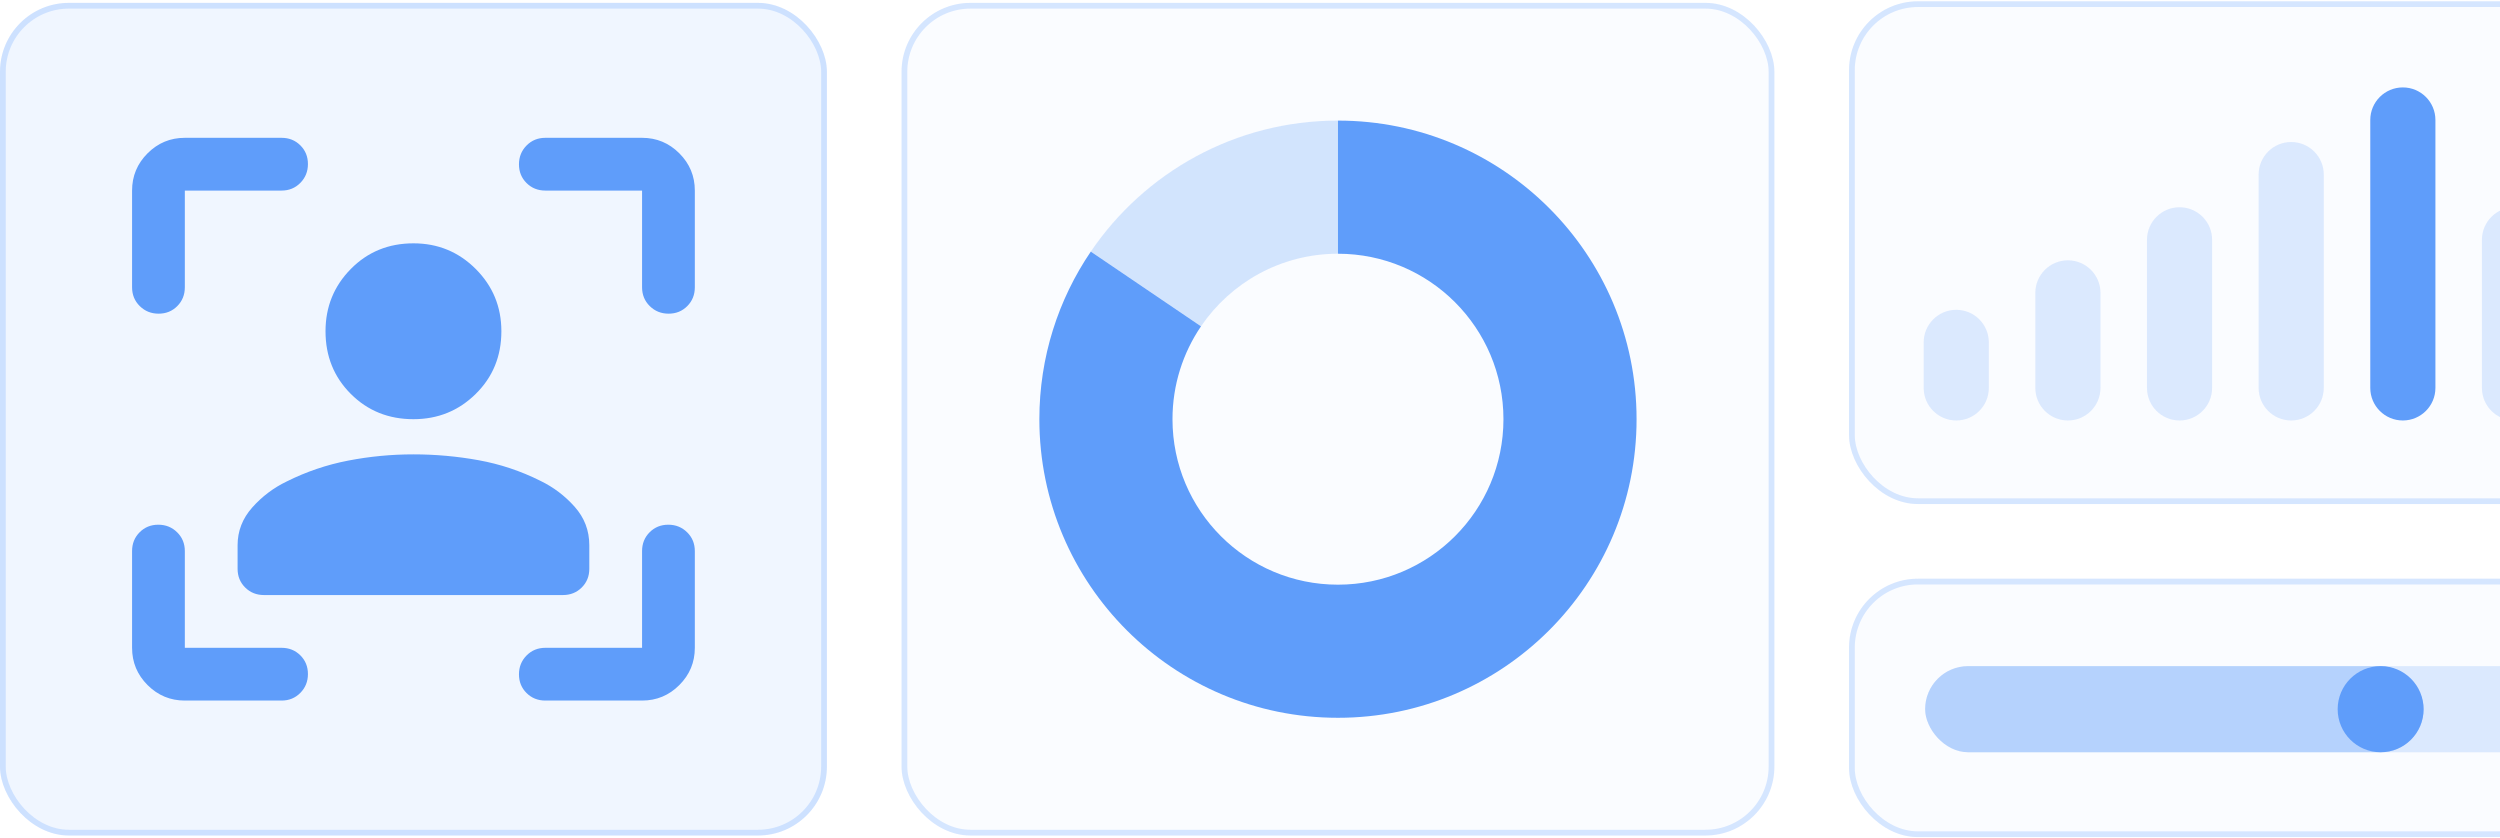 <svg width="495" height="166" viewBox="0 0 495 166" fill="none" xmlns="http://www.w3.org/2000/svg">
<rect y="0.568" width="163.726" height="164.863" rx="13.644" fill="#448EFE" fill-opacity="0.08"/>
<rect x="0.568" y="1.137" width="162.589" height="163.726" rx="13.075" stroke="#448EFE" stroke-opacity="0.2" stroke-width="1.137"/>
<path d="M81.863 83C76.93 83 72.795 81.332 69.459 77.995C66.122 74.658 64.453 70.523 64.453 65.59C64.453 60.754 66.122 56.643 69.459 53.258C72.795 49.873 76.93 48.18 81.863 48.18C86.699 48.18 90.81 49.873 94.195 53.258C97.581 56.643 99.273 60.754 99.273 65.59C99.273 70.523 97.581 74.658 94.195 77.995C90.81 81.332 86.699 83 81.863 83ZM47.043 112.628V107.955C47.043 105.15 48.01 102.659 49.945 100.483C51.879 98.306 54.152 96.59 56.764 95.332C60.633 93.398 64.695 92.019 68.951 91.197C73.207 90.375 77.511 89.964 81.863 89.964C86.216 89.964 90.52 90.351 94.776 91.125C99.031 91.898 103.094 93.253 106.963 95.187C109.574 96.445 111.847 98.161 113.782 100.338C115.716 102.514 116.683 105.053 116.683 107.955V112.628C116.683 114.099 116.183 115.332 115.182 116.327C114.181 117.323 112.94 117.82 111.46 117.82H52.266C50.786 117.82 49.546 117.323 48.545 116.327C47.544 115.332 47.043 114.099 47.043 112.628ZM36.597 138.712C33.724 138.712 31.265 137.69 29.219 135.644C27.174 133.598 26.151 131.139 26.151 128.266V109.115C26.151 107.635 26.648 106.395 27.644 105.394C28.639 104.393 29.872 103.892 31.343 103.892C32.815 103.892 34.058 104.393 35.074 105.394C36.089 106.395 36.597 107.635 36.597 109.115V128.266H55.748C57.228 128.266 58.468 128.764 59.469 129.759C60.471 130.755 60.971 131.988 60.971 133.459C60.971 134.93 60.471 136.173 59.469 137.189C58.468 138.205 57.228 138.712 55.748 138.712H36.597ZM26.151 56.885V37.734C26.151 34.861 27.174 32.402 29.219 30.356C31.265 28.311 33.724 27.288 36.597 27.288H55.748C57.228 27.288 58.468 27.785 59.469 28.781C60.471 29.776 60.971 31.009 60.971 32.48C60.971 33.951 60.471 35.195 59.469 36.21C58.468 37.226 57.228 37.734 55.748 37.734H36.597V56.885C36.597 58.365 36.099 59.605 35.104 60.606C34.109 61.607 32.876 62.108 31.404 62.108C29.933 62.108 28.69 61.607 27.674 60.606C26.659 59.605 26.151 58.365 26.151 56.885ZM127.129 138.712H107.978C106.499 138.712 105.258 138.215 104.257 137.219C103.256 136.224 102.755 134.991 102.755 133.52C102.755 132.049 103.256 130.805 104.257 129.79C105.258 128.774 106.499 128.266 107.978 128.266H127.129V109.115C127.129 107.635 127.627 106.395 128.622 105.394C129.618 104.393 130.851 103.892 132.322 103.892C133.793 103.892 135.037 104.393 136.052 105.394C137.068 106.395 137.576 107.635 137.576 109.115V128.266C137.576 131.139 136.553 133.598 134.507 135.644C132.461 137.69 130.002 138.712 127.129 138.712ZM127.129 56.885V37.734H107.978C106.499 37.734 105.258 37.236 104.257 36.241C103.256 35.246 102.755 34.012 102.755 32.541C102.755 31.07 103.256 29.827 104.257 28.811C105.258 27.796 106.499 27.288 107.978 27.288H127.129C130.002 27.288 132.461 28.311 134.507 30.356C136.553 32.402 137.576 34.861 137.576 37.734V56.885C137.576 58.365 137.078 59.605 136.083 60.606C135.087 61.607 133.854 62.108 132.383 62.108C130.912 62.108 129.668 61.607 128.653 60.606C127.637 59.605 127.129 58.365 127.129 56.885Z" fill="#5F9DFA"/>
<rect x="178.507" y="0.568" width="172.822" height="164.863" rx="13.644" fill="#448EFE" fill-opacity="0.03"/>
<rect x="179.075" y="1.137" width="171.685" height="163.726" rx="13.075" stroke="#448EFE" stroke-opacity="0.2" stroke-width="1.137"/>
<path opacity="0.5" d="M264.918 50.239V23.877C244.564 23.877 226.616 34.16 215.979 49.816L237.8 64.613C243.695 55.94 253.64 50.239 264.918 50.239Z" fill="#5F9DFA" fill-opacity="0.5"/>
<path d="M264.918 23.877V50.239C283.01 50.239 297.683 64.906 297.683 83.003C297.683 101.099 283.015 115.766 264.918 115.766C246.82 115.766 232.153 101.099 232.153 83.003C232.153 76.188 234.235 69.856 237.799 64.613L215.979 49.816C209.552 59.28 205.794 70.701 205.794 83.003C205.794 115.657 232.267 142.123 264.918 142.123C297.568 142.123 324.041 115.652 324.041 83.003C324.041 50.353 297.573 23.877 264.918 23.877Z" fill="#5F9DFA"/>
<rect x="366.109" y="0.255" width="175.096" height="99.546" rx="13.644" fill="#448EFE" fill-opacity="0.03"/>
<rect x="366.678" y="0.823" width="173.959" height="98.409" rx="13.075" stroke="#448EFE" stroke-opacity="0.2" stroke-width="1.137"/>
<path d="M402.996 57.993C402.996 54.432 405.883 51.545 409.445 51.545C413.006 51.545 415.893 54.432 415.893 57.993V76.806C415.893 80.367 413.006 83.254 409.445 83.254C405.883 83.254 402.996 80.367 402.996 76.806V57.993Z" fill="#5F9DFA" fill-opacity="0.2"/>
<path d="M380.89 67.793C380.89 64.231 383.777 61.344 387.339 61.344C390.9 61.344 393.787 64.231 393.787 67.793V76.805C393.787 80.367 390.9 83.254 387.339 83.254C383.777 83.254 380.89 80.367 380.89 76.805V67.793Z" fill="#5F9DFA" fill-opacity="0.2"/>
<path d="M425.103 47.487C425.103 43.925 427.99 41.038 431.551 41.038C435.112 41.038 437.999 43.925 437.999 47.487V76.805C437.999 80.367 435.112 83.254 431.551 83.254C427.99 83.254 425.103 80.367 425.103 76.805V47.487Z" fill="#5F9DFA" fill-opacity="0.2"/>
<path d="M447.208 34.569C447.208 31.008 450.096 28.12 453.657 28.12C457.218 28.12 460.105 31.008 460.105 34.569V76.806C460.105 80.367 457.218 83.254 453.657 83.254C450.096 83.254 447.208 80.367 447.208 76.806V34.569Z" fill="#5F9DFA" fill-opacity="0.2"/>
<path d="M469.315 23.758C469.315 20.196 472.202 17.309 475.763 17.309C479.325 17.309 482.212 20.196 482.212 23.758V76.806C482.212 80.367 479.325 83.254 475.763 83.254C472.202 83.254 469.315 80.367 469.315 76.806V23.758Z" fill="#5F9DFA"/>
<path d="M491.421 47.487C491.421 43.925 494.308 41.038 497.869 41.038C501.431 41.038 504.318 43.925 504.318 47.487V76.806C504.318 80.367 501.431 83.254 497.869 83.254C494.308 83.254 491.421 80.367 491.421 76.806V47.487Z" fill="#5F9DFA" fill-opacity="0.2"/>
<rect x="366.109" y="114.581" width="175.096" height="51.164" rx="13.644" fill="#448EFE" fill-opacity="0.03"/>
<rect x="366.678" y="115.15" width="173.959" height="50.027" rx="13.075" stroke="#448EFE" stroke-opacity="0.2" stroke-width="1.137"/>
<rect x="381.176" y="131.891" width="98.697" height="17.055" rx="8.527" fill="#5F9DFA" fill-opacity="0.3"/>
<rect x="381.176" y="131.891" width="145.21" height="17.055" rx="8.527" fill="#5F9DFA" fill-opacity="0.2"/>
<ellipse cx="471.366" cy="140.418" rx="8.508" ry="8.527" fill="#5F9DFA"/>
</svg>
